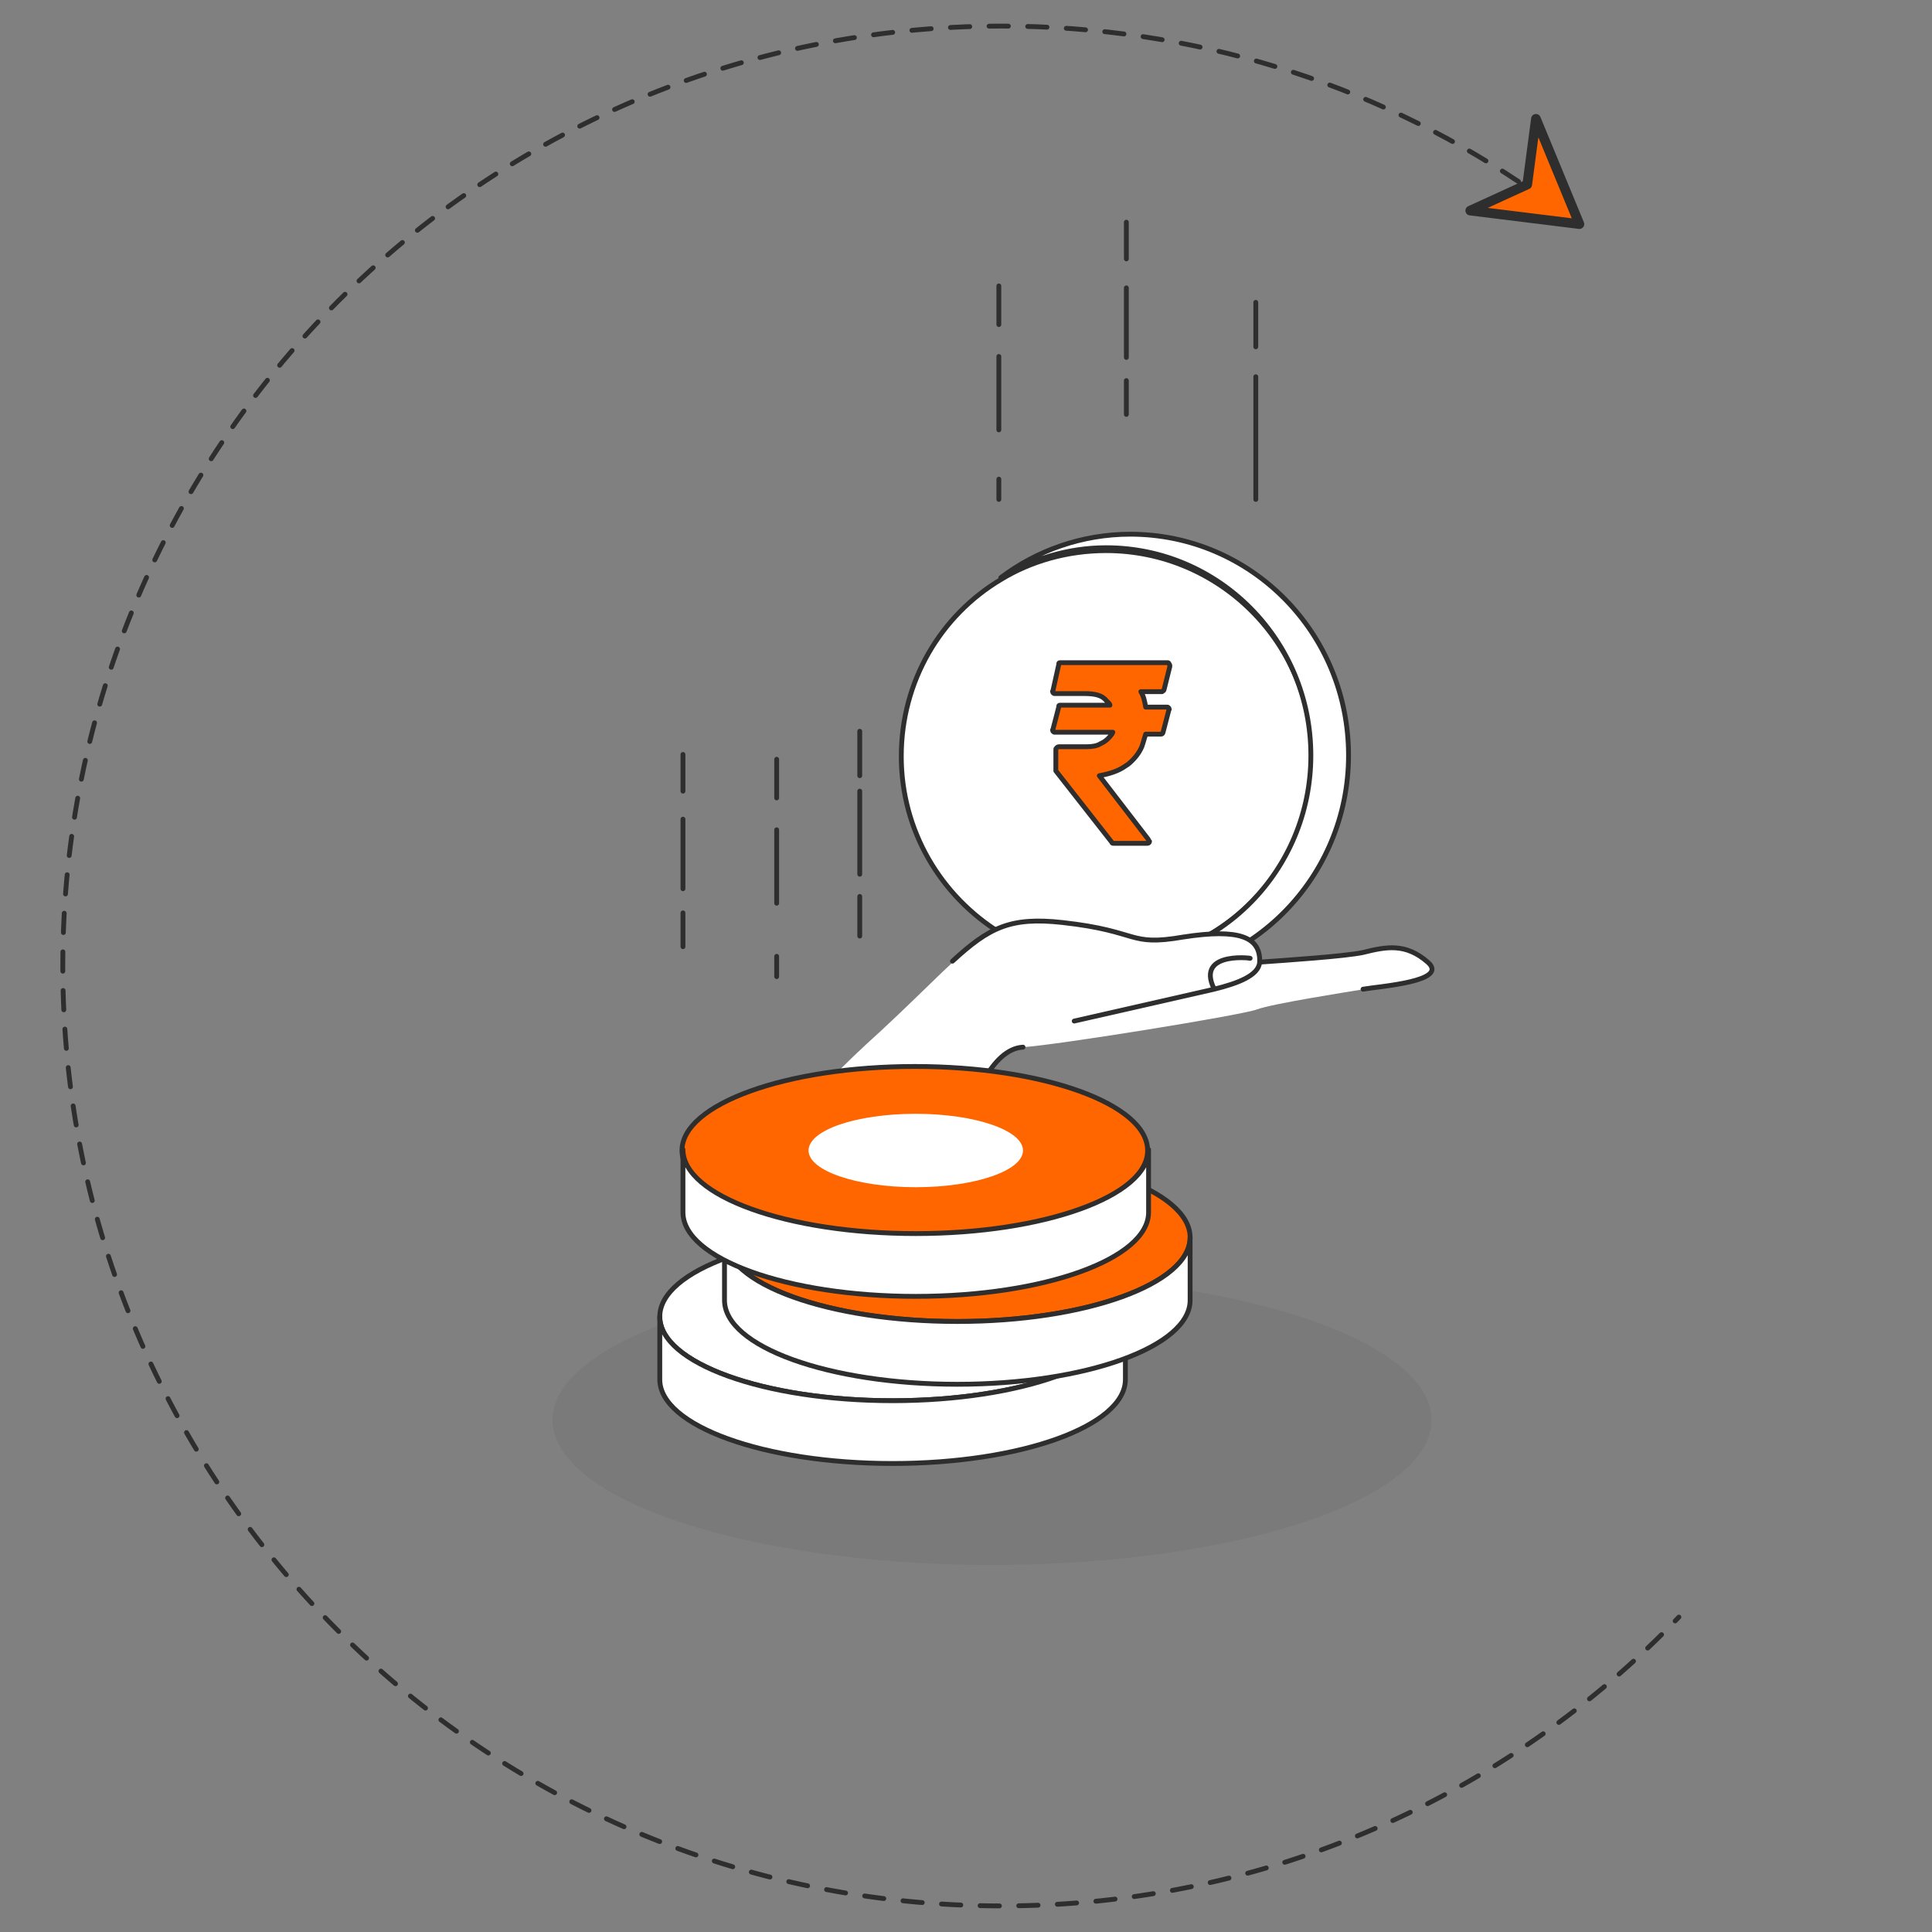 <?xml version="1.0" encoding="utf-8"?>
<!-- Generator: Adobe Illustrator 27.9.2, SVG Export Plug-In . SVG Version: 6.00 Build 0)  -->
<svg version="1.1" id="Layer_1" xmlns="http://www.w3.org/2000/svg" xmlns:xlink="http://www.w3.org/1999/xlink" x="0px" y="0px"
	 viewBox="0 0 200 200" style="enable-background:new 0 0 200 200;" xml:space="preserve">
<rect x="0" y="0" width="200" height="200" fill="#808080" stroke="none"/>
<style type="text/css">
	.st0{fill:none;stroke:#2E2E2E;stroke-width:0.5;stroke-linecap:round;stroke-linejoin:round;stroke-dasharray:2,2;}
	.st1{fill:#FF6600;stroke:#2E2E2E;stroke-linejoin:round;}
	.st2{fill-opacity:5.000000e-02;}
	.st3{fill:#FFFFFF;stroke:#2E2E2E;stroke-width:0.5;stroke-linecap:round;stroke-linejoin:round;}
	.st4{fill:#FFFFFF;}
	.st5{fill:#FF6600;stroke:#2E2E2E;stroke-width:0.5;stroke-linecap:round;stroke-linejoin:round;}
	.st6{fill:none;stroke:#2E2E2E;stroke-width:0.5;stroke-linecap:round;stroke-linejoin:round;}
</style>
<g>
	<path class="st0" d="M157.2,18.8C141.9,8.6,123.5,2.7,103.7,2.7C50,2.7,6.5,46.3,6.5,100s43.5,97.3,97.2,97.3
		c27.5,0,52.4-11.5,70.1-29.9"/>
	<path class="st1" d="M158.1,19.1l0.9-6.8l4.5,10.9l-11.3-1.4L158.1,19.1z"/>
	<ellipse class="st2" cx="102.7" cy="147" rx="45.5" ry="15"/>
	<path class="st3" d="M114.5,99.6c11.8,0,21.3-9.5,21.3-21.3S126.2,57,114.5,57c-4,0-7.8,1.1-10.9,3c-6.2,3.7-10.3,10.5-10.3,18.3
		c0,7.7,4.1,14.5,10.3,18.3C106.7,98.5,110.5,99.6,114.5,99.6z"/>
	<path class="st4" d="M114.5,91.3c7.2,0,13.1-5.9,13.1-13.1s-5.9-13.1-13.1-13.1c-2.5,0-4.8,0.7-6.7,1.9c-3.8,2.3-6.4,6.5-6.4,11.2
		c0,4.8,2.5,8.9,6.4,11.2C109.8,90.6,112.1,91.3,114.5,91.3z"/>
	<path class="st5" d="M119,87.1c0,0.1-0.1,0.2-0.2,0.2h-3.5c-0.1,0-0.2,0-0.2-0.1l-5.8-7.4c0,0,0,0,0-0.1v-0.1v-2
		c0-0.1,0-0.1,0.1-0.2c0,0,0.1-0.1,0.2-0.1h2.9c0.6,0,1.1-0.1,1.4-0.3l0.2-0.1c0.4-0.2,0.7-0.5,1-0.9l0,0l0.1-0.2l0,0h-6
		c-0.1,0-0.1,0-0.2-0.1c0-0.1-0.1-0.1,0-0.2l0.6-2.3v-0.1c0-0.1,0.1-0.1,0.2-0.1h5.1c0-0.1-0.1-0.2-0.2-0.3l-0.2-0.2
		c-0.4-0.5-1.1-0.7-2.2-0.7h-3.1c-0.1,0-0.1,0-0.2-0.1c0-0.1-0.1-0.1,0-0.2l0.6-2.7v-0.1c0-0.1,0.1-0.1,0.2-0.1h11
		c0.1,0,0.2,0,0.2,0.1c0,0,0.1,0.1,0.1,0.2V69l-0.6,2.4c0,0.1-0.1,0.1-0.2,0.2h-0.1h-2.1c0.3,0.5,0.4,1,0.5,1.6h2.2
		c0.1,0,0.1,0,0.2,0.1c0,0.1,0.1,0.1,0,0.2l-0.6,2.3c0,0.1-0.1,0.2-0.2,0.2h-1.6c-0.1,0.3-0.2,0.7-0.3,1l-0.1,0.3
		c-0.3,0.7-0.8,1.3-1.4,1.8l-0.3,0.2c-0.7,0.5-1.6,0.8-2.7,1l5,6.5c0,0,0.1,0.1,0.1,0.2v0.1H119z"/>
	<path class="st3" d="M117,101.1c12.5,0,22.6-10.3,22.6-22.9c0-12.7-10.1-22.9-22.6-22.9c-5,0-9.7,1.7-13.4,4.5
		c3.2-1.9,6.9-3.1,10.9-3.1c11.7,0,21.2,9.6,21.2,21.5s-9.5,21.5-21.2,21.5c-4,0-7.7-1.1-10.9-3.1C107.4,99.5,112,101.1,117,101.1z"
		/>
	<path class="st4" d="M81.6,117.8c2.5,7,9,10.2,11.9,10.9c1.9,0.6,4-7.2,5.6-10.9c1.6-3.8,3.5-9.2,6.8-9.4
		c3.4-0.2,22.6-3.3,24.2-3.9s9.3-1.8,11.1-2.1l0,0c1.7-0.3,8.9-0.8,6.7-2.8c-2.3-2-4.3-1.6-6.7-1c-1.9,0.4-7.9,0.9-10.7,1
		c0.1-2.6-2.1-3.5-7.9-2.6c-5.8,1-4.4-0.6-12.5-1.5c-3.8-0.4-6,0-8.2,1.5c-2.7,1.7-5.4,4.8-10.8,9.8C83,114.1,81.4,117.2,81.6,117.8
		z"/>
	<path class="st6" d="M93.5,128.7c1.9,0.6,4-7.2,5.6-10.9c1.6-3.8,3.5-9.2,6.8-9.4 M130.4,99.6c0.1-2.6-2.1-3.5-7.9-2.6
		c-5.8,1-4.4-0.6-12.5-1.5c-5.4-0.6-7.6,0.5-11.4,4 M130.4,99.6c-0.1,1.4-2.3,2.2-4.7,2.8 M130.4,99.6c2.8-0.2,8.8-0.6,10.7-1
		c2.4-0.6,4.4-1,6.7,1c2.3,2-5,2.5-6.7,2.8 M111.2,105.7l14.5-3.3 M125.7,102.4c-2.1-4.2,4.7-3.1,3.6-3.2"/>
	<path class="st6" d="M130,47.6v4.1 M116.6,42.9v-3.5 M103.4,49.6v2.1 M89,96.9v-4.1 M80.4,99v2.1 M70.7,98v-3.5 M130,39v8.6
		 M116.6,37v-7.2 M103.4,36.9v7.6 M89,90.5v-8.6 M80.4,85.9v7.6 M70.7,92v-7.2 M130,31.3v4.6 M116.6,26.8V23 M103.4,29.6v4 M89,80.3
		v-4.6 M80.4,78.6v4 M70.7,81.9v-3.8"/>
	<path class="st3" d="M68.3,136.3c0,4.8,10.8,8.7,24.1,8.7s24.1-3.9,24.1-8.7s-10.8-8.7-24.1-8.7C79.1,127.6,68.3,131.5,68.3,136.3z
		"/>
	<path class="st4" d="M81.3,136.3c0,2.1,5,3.8,11.1,3.8s11.1-1.7,11.1-3.8s-5-3.8-11.1-3.8S81.3,134.2,81.3,136.3z"/>
	<path class="st3" d="M92.4,145c-13.3,0-24.1-3.9-24.1-8.7v6.5c0,4.8,10.8,8.7,24.1,8.7s24.1-3.9,24.1-8.7v-6.5
		C116.5,141.1,105.7,145,92.4,145z"/>
	<path class="st5" d="M75,128.1c0,4.8,10.8,8.7,24.1,8.7s24.1-3.9,24.1-8.7s-10.8-8.7-24.1-8.7C85.8,119.4,75,123.3,75,128.1z"/>
	<path class="st4" d="M88,128.1c0,2.1,5,3.8,11.1,3.8s11.1-1.7,11.1-3.8c0-2.1-5-3.8-11.1-3.8C92.9,124.3,88,126,88,128.1z"/>
	<path class="st3" d="M99.1,136.8c-13.3,0-24.1-3.9-24.1-8.7v6.5c0,4.8,10.8,8.7,24.1,8.7s24.1-3.9,24.1-8.7v-6.5
		C123.2,132.9,112.4,136.8,99.1,136.8z"/>
	<path class="st5" d="M70.6,119.1c0,4.8,10.8,8.7,24.1,8.7s24.1-3.9,24.1-8.7c0-4.8-10.8-8.7-24.1-8.7
		C81.4,110.4,70.6,114.3,70.6,119.1z"/>
	<path class="st4" d="M83.7,119.1c0,2.1,5,3.8,11.1,3.8s11.1-1.7,11.1-3.8c0-2.1-5-3.8-11.1-3.8C88.6,115.3,83.7,117,83.7,119.1z"/>
	<path class="st3" d="M94.8,127.7c-13.3,0-24.1-3.9-24.1-8.7v6.5c0,4.8,10.8,8.7,24.1,8.7s24.1-3.9,24.1-8.7V119
		C118.9,123.8,108.1,127.7,94.8,127.7z"/>
</g>
</svg>
